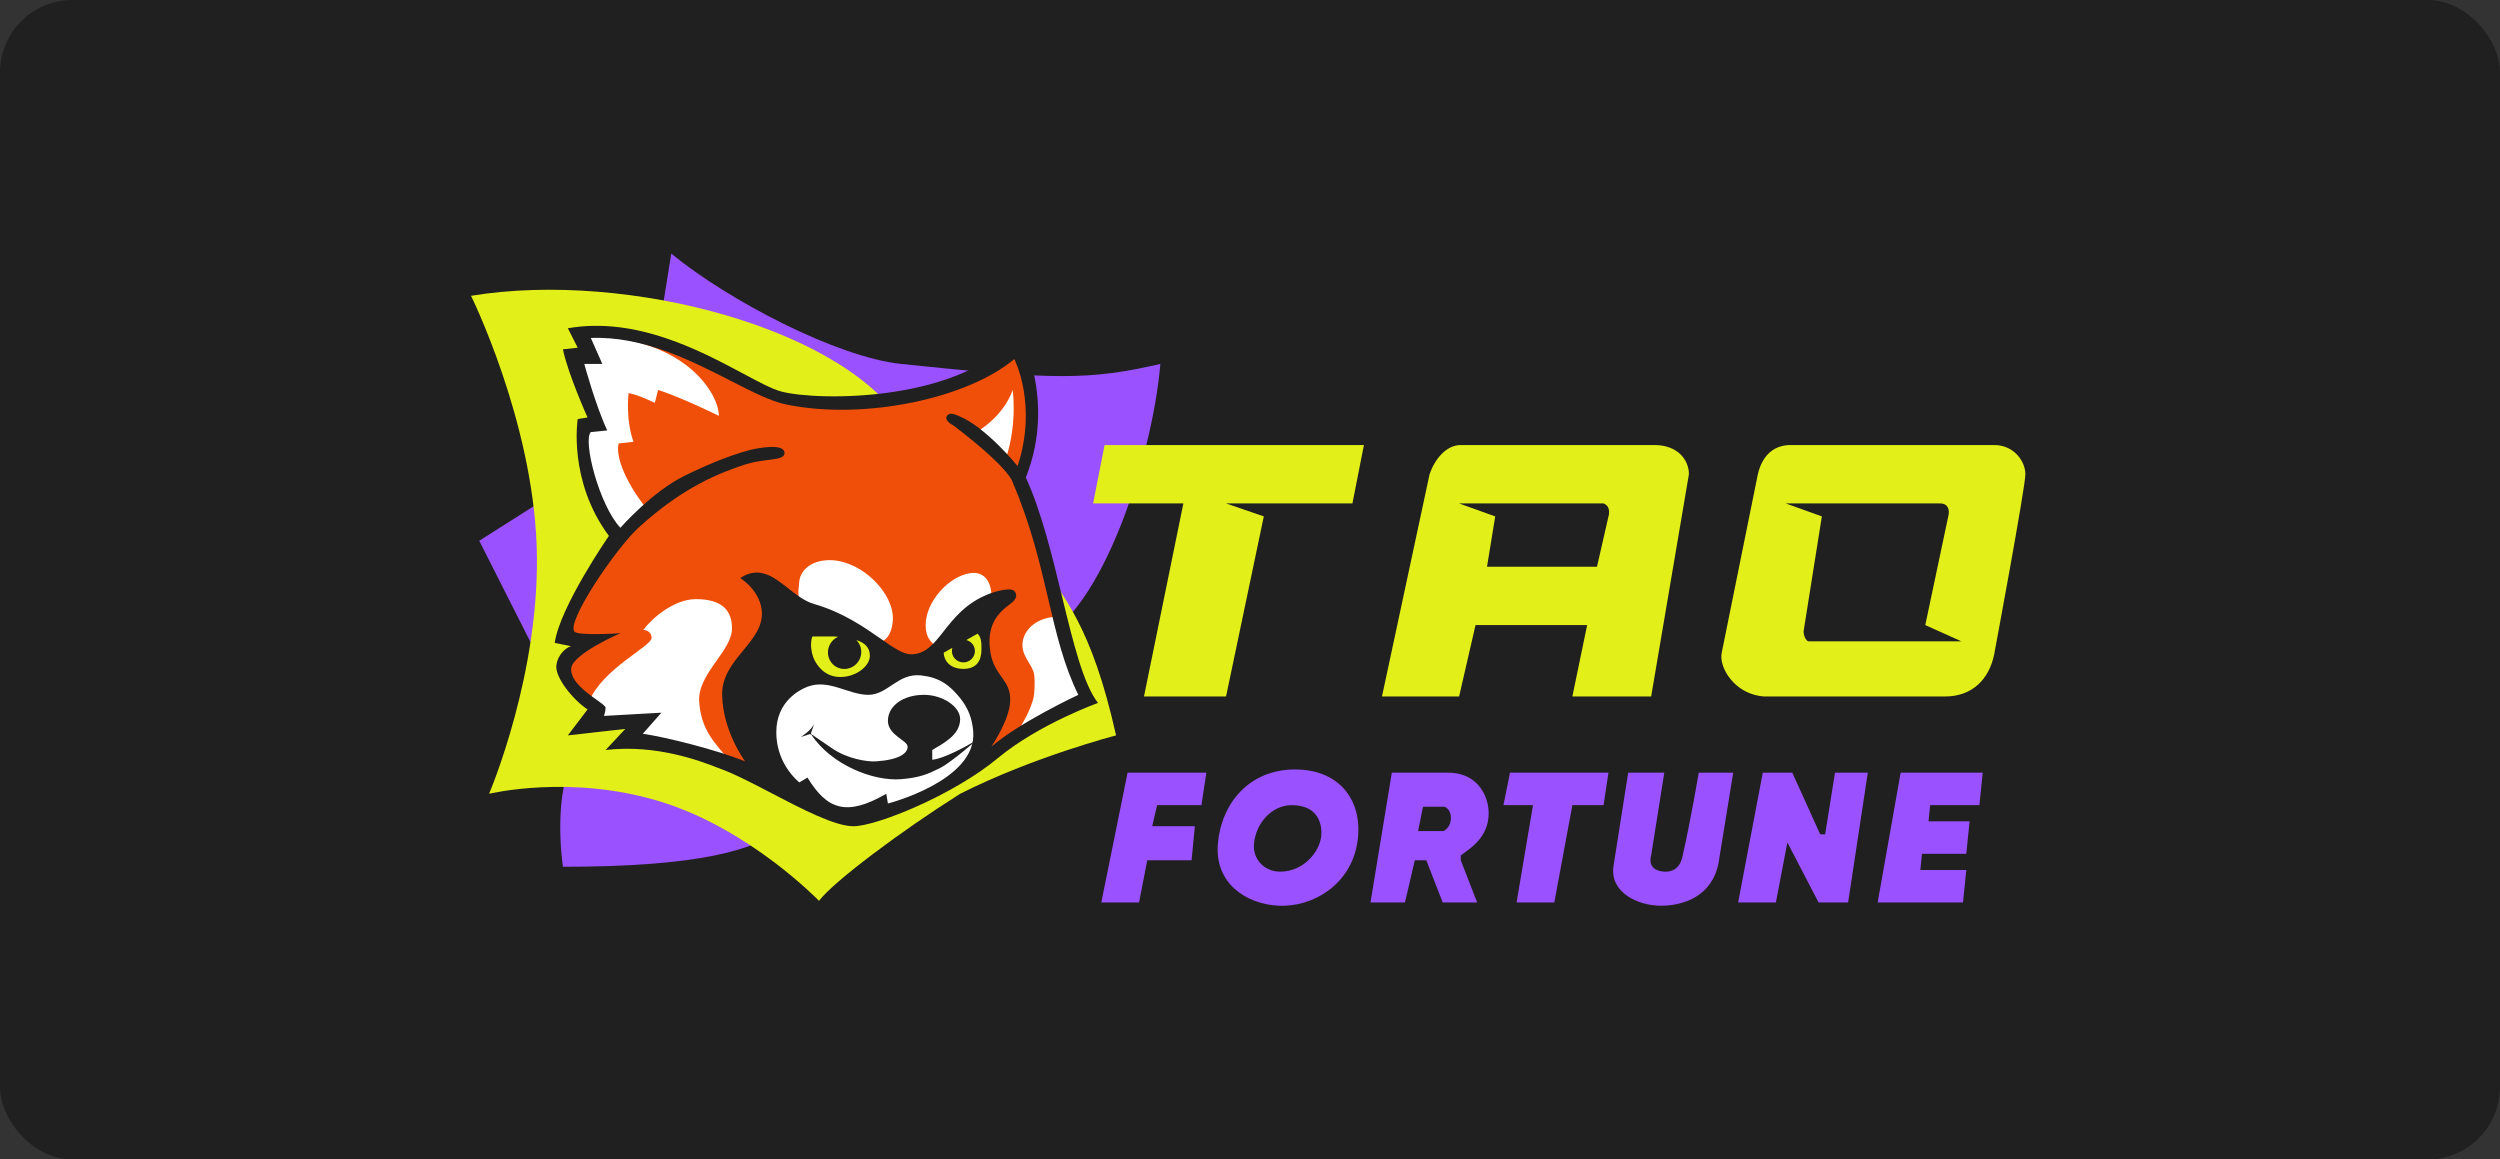 <?xml version="1.0" encoding="utf-8"?>
<svg xmlns="http://www.w3.org/2000/svg" width="138" height="64" viewBox="0 0 138 64" fill="none">
<rect x="0" y="0" width="138" height="64" fill="#333333" stroke="none"/>
<rect width="138" height="64" rx="4" fill="#202020"/>
<g clip-path="url(#clip0_4588_6430)">
<path d="M29.987 27.61L26.453 29.849L29.987 36.833L31.799 41.578C30.44 43.727 31.074 47.846 31.074 47.846C46.205 47.846 42.973 44.116 46.839 42.384C48.983 40.594 54.105 36.654 57.439 35.221C60.774 33.788 63.6 25.372 64.053 20.089C60.157 20.984 58.255 20.984 49.738 20.089C46.205 19.717 40.225 16.597 37.054 14L35.604 23.044L29.987 27.61Z" fill="#9A51FF"/>
<path d="M50.01 23.671C46.929 18.208 34.698 14.896 26 16.328C26 16.328 29.371 23.133 29.624 30.117C29.877 37.102 26.997 43.817 26.997 43.817C26.997 43.817 31.527 42.712 36.51 44.265C41.429 45.797 45.208 49.727 45.208 49.727C46.023 48.652 49.738 45.877 53 43.817C57.062 41.766 61.607 40.594 61.607 40.594C60.248 34.505 58.708 32.983 57.258 30.744C57.258 30.744 50.761 25.003 50.01 23.671Z" fill="#E3EF18"/>
<path d="M42.943 22.059C40.956 21.461 37.598 18.477 32.886 18.298L31.799 20.089C32.222 20.984 33.049 23.008 32.252 23.939C31.255 25.103 34.427 29.938 33.974 30.117C33.611 30.261 31.829 33.311 31.074 34.774L32.524 35.221C31.829 35.609 32.107 36.153 31.527 36.654C30.947 37.155 32.494 38.833 33.339 39.609L35.151 39.877L34.608 40.862C34.608 40.862 38.179 41.432 39.863 41.937C43.184 42.933 44.597 44.91 48.198 44.802C51.188 44.713 54.812 41.4 54.812 41.4L59.523 38.355C58.708 33.431 55.827 26.124 56.262 25.551C56.697 24.978 57.349 21.253 56.081 19.641C52.547 22.596 45.027 22.686 42.943 22.059Z" fill="#F04F09"/>
<path d="M39.681 22.954C39.681 21.665 37.688 18.567 32.433 18.567L32.976 20H32.07L33.339 23.671C33.127 23.611 32.65 23.527 32.433 23.671C32.215 23.814 32.342 27.521 34.245 29.222L35.604 27.969C34.426 26.447 33.973 25.103 34.154 24.477L34.969 24.387C34.517 23.133 34.698 21.701 34.698 21.701C35.241 21.79 36.147 22.238 36.147 22.238L36.329 21.522C37.688 21.969 39.681 22.954 39.681 22.954Z" fill="white"/>
<path d="M55.899 21.521C55.446 22.864 54.178 23.67 54.178 23.67L53.997 23.759L55.537 25.282C56.171 23.312 55.899 21.521 55.899 21.521Z" fill="white"/>
<path d="M56.443 35.49C56.515 34.773 57.167 34.147 58.164 34.057L59.614 38.445L56.261 40.235C56.261 40.235 56.999 39.072 57.077 38.355C57.077 38.355 57.159 37.678 57.077 37.191C56.995 36.704 56.37 36.206 56.443 35.49Z" fill="white"/>
<path d="M38.413 33.072C37.178 33.072 35.936 34.176 35.513 34.773C35.513 34.773 35.966 34.773 35.966 35.221C35.966 35.669 33.248 36.922 32.523 38.713L33.158 39.609L33.837 39.832L34.879 39.967L35.151 40.952L40.225 41.937C39.5 41.041 38.69 40.325 38.594 38.713C38.503 37.191 40.406 35.938 40.406 34.684C40.406 33.699 39.862 33.073 38.413 33.072Z" fill="white"/>
<path d="M44.121 32.087C44.03 32.893 44.06 32.953 44.211 33.252L48.198 35.49C48.53 35.55 49.212 35.383 49.285 34.236C49.376 32.804 47.654 31.013 45.933 30.924C44.936 30.872 44.201 31.371 44.121 32.087Z" fill="white"/>
<path d="M51.097 34.505C51.097 35.221 51.399 35.4 51.55 35.579L54.721 32.803C54.721 32.356 54.486 31.496 53.544 31.639C52.366 31.819 51.097 33.212 51.097 34.505Z" fill="white"/>
<path fill-rule="evenodd" clip-rule="evenodd" d="M41.024 20.624C41.9 21.092 42.616 21.475 43.124 21.611C45.117 22.148 53.271 22.238 56.261 18.298C56.261 18.298 58.345 22.059 56.624 26.357C57.481 28.22 58.074 30.665 58.625 32.932C59.239 35.458 59.798 37.765 60.61 38.803C60.61 38.803 57.349 39.967 55.083 41.847C52.613 43.898 48.379 45.608 47.11 45.608C46.088 45.608 44.283 44.667 42.587 43.783C41.578 43.256 40.607 42.75 39.862 42.474C39.801 42.452 39.727 42.422 39.64 42.389C38.692 42.02 36.251 41.072 33.429 41.4L34.517 40.236L31.345 40.594L32.433 39.161C31.617 38.624 30.639 37.388 30.711 36.743C30.784 36.099 31.285 35.729 31.527 35.669L30.621 35.49C30.892 33.52 33.611 29.58 33.611 29.58C31.345 26.536 31.889 23.133 31.889 23.133L32.433 23.044C32.433 23.044 31.345 20.626 31.074 19.283L31.889 19.193L31.345 18.119C35.116 17.465 38.655 19.358 41.024 20.624ZM40.328 21.016C38.155 19.905 35.486 18.54 32.614 18.656L33.248 20.089H32.252C32.252 20.089 32.886 22.417 33.52 23.76L32.614 23.85C32.161 24.297 33.067 27.879 34.245 29.133C34.245 29.133 35.974 27.159 37.778 26.267C39.079 25.624 40.768 24.924 41.855 24.745C42.424 24.651 43.305 24.566 43.305 25.014C43.305 25.278 42.918 25.326 42.383 25.394C42.011 25.441 41.566 25.497 41.131 25.64C39.772 26.088 37.712 26.866 35.241 29.133C33.973 30.297 31.255 34.326 31.708 34.863C31.917 35.111 34.245 34.953 34.245 34.953C34.245 34.953 31.548 36.117 31.527 36.922C31.509 37.614 32.356 38.217 32.926 38.623C33.213 38.827 33.429 38.982 33.429 39.072C33.429 39.26 33.339 39.519 33.339 39.519L36.51 39.34L35.482 40.504C36.75 40.683 39.59 41.4 41.131 42.026C41.131 42.026 39.9 40.389 39.862 38.355C39.843 37.343 40.449 36.607 41.028 35.901C41.614 35.189 42.173 34.509 42.037 33.609C41.87 32.514 40.859 31.908 40.859 31.908C41.908 31.217 42.695 31.836 43.508 32.476C43.959 32.831 44.419 33.193 44.936 33.341C46.517 33.794 47.696 34.617 48.603 35.249C49.306 35.74 49.846 36.117 50.282 36.117C51.092 36.117 51.544 35.542 52.095 34.843C52.652 34.135 53.309 33.299 54.54 32.804C55.068 32.591 55.818 32.43 55.989 32.625C56.261 32.934 55.942 33.211 55.762 33.341C55.123 33.804 54.54 34.415 54.63 35.669C54.693 36.539 55.002 36.971 55.282 37.362C55.549 37.735 55.789 38.07 55.762 38.713C55.718 39.764 54.721 41.221 54.721 41.221C56.261 39.877 59.523 38.355 59.523 38.355C58.719 36.721 58.311 34.979 57.865 33.074C57.407 31.115 56.909 28.985 55.899 26.625C55.899 26.625 55.808 25.909 52.637 23.491C52.635 23.49 52.628 23.486 52.617 23.48C52.519 23.425 52.111 23.196 52.275 22.954C52.412 22.751 52.697 22.867 52.885 22.945C52.893 22.948 52.901 22.951 52.909 22.954C54.449 23.581 56.171 25.73 56.171 25.73C57.289 22.327 55.989 19.82 55.989 19.82C53.453 21.969 47.745 23.223 43.396 22.327C42.552 22.154 41.514 21.623 40.328 21.016Z" fill="#202020"/>
<path d="M50.825 37.281C49.557 37.15 49.013 38.355 47.926 38.355C46.839 38.355 45.751 37.46 44.574 37.907C44.151 38.068 42.852 38.713 42.852 40.414C42.852 41.489 43.305 42.474 44.12 43.19L44.574 42.922C45.661 44.712 46.748 45.071 48.922 43.817L49.013 44.354C49.013 44.354 53.906 43.101 53.724 40.414C53.676 39.695 53.453 39.099 53 38.534C52.388 37.773 51.803 37.382 50.825 37.281Z" fill="white"/>
<path d="M51.007 38.355C52.003 38.355 53 38.982 53 39.698C53 40.593 52.003 41.071 51.46 41.399L51.46 41.937C51.46 41.937 52.094 41.937 53.906 40.862C53.906 40.862 52.456 42.116 51.913 42.384C51.259 42.707 50.825 42.922 49.738 43.011C48.211 43.137 45.882 42.221 44.783 40.547L44.698 40.523L44.211 40.683C44.211 40.683 44.504 40.479 44.664 40.325C44.824 40.172 44.936 39.98 44.936 39.98L44.768 40.465L44.778 40.52C44.878 40.587 45.299 40.873 45.933 41.31C46.753 41.875 47.845 42.064 48.379 42.026C49.648 41.937 50.101 41.578 50.101 41.22C50.101 40.862 49.013 40.593 49.013 39.788C49.013 38.982 49.829 38.355 51.007 38.355Z" fill="#202020"/>
<path fill-rule="evenodd" clip-rule="evenodd" d="M46.32 36.88C46.8 37.041 47.324 36.777 47.49 36.291C47.611 35.94 47.512 35.569 47.267 35.329C47.754 35.487 48.017 35.751 48.017 36.206C48.017 36.744 47.292 37.37 46.386 37.37C45.425 37.37 45.036 36.587 44.945 36.404C44.942 36.397 44.939 36.391 44.936 36.385C44.846 36.206 44.664 35.58 44.846 35.132H46.023C46.107 35.138 46.187 35.144 46.266 35.151C46.034 35.253 45.843 35.449 45.754 35.709C45.587 36.195 45.841 36.719 46.32 36.88Z" fill="#E3EF18"/>
<path fill-rule="evenodd" clip-rule="evenodd" d="M54.177 35.848C54.177 36.474 53.905 36.922 53.181 36.922C52.365 36.922 52.093 36.385 52.093 36.027L52.573 35.758C52.556 35.815 52.546 35.875 52.546 35.937C52.546 36.284 52.83 36.564 53.181 36.564C53.531 36.564 53.815 36.284 53.815 35.937C53.815 35.644 53.611 35.398 53.336 35.33L53.96 34.979C54.177 35.175 54.177 35.491 54.177 35.848Z" fill="#E3EF18"/>
<path d="M60.973 24.566L60.339 27.789H65.322L63.148 38.445H67.678L69.762 28.506L67.678 27.789H74.654L75.288 24.566H60.973Z" fill="#E3EF18"/>
<path fill-rule="evenodd" clip-rule="evenodd" d="M95.04 36.027L97.033 26.178C97.305 25.014 98.03 24.566 98.845 24.566H110.08C111.167 24.566 111.801 25.461 111.801 26.178C111.801 26.894 110.08 36.117 110.08 36.117C109.808 37.46 108.902 38.445 107.362 38.445H97.396C95.765 38.355 94.859 36.833 95.04 36.027ZM99.842 35.4C99.66 35.4 99.516 34.953 99.57 34.774L100.566 28.506L98.573 27.789H107.09C107.543 27.789 107.634 28.148 107.543 28.506L106.275 34.505L108.268 35.4H99.842Z" fill="#E3EF18"/>
<path fill-rule="evenodd" clip-rule="evenodd" d="M76.285 38.445L78.912 26.178C79.184 25.372 79.818 24.566 80.634 24.566C80.634 24.566 87.15 24.566 91.325 24.566C92.593 24.566 93.228 25.372 93.228 26.178L91.144 38.445H86.795L87.61 34.505H81.449L80.543 38.445H76.285ZM88.154 31.282H82.083L82.536 28.506L80.543 27.789H88.516C88.969 27.968 88.788 28.506 88.788 28.506L88.154 31.282Z" fill="#E3EF18"/>
<path d="M66.591 42.653H62.242L60.792 49.816H62.876L63.329 47.488H65.775L65.956 45.608H63.601L63.873 44.444H66.319L66.591 42.653Z" fill="#9A51FF"/>
<path d="M88.788 42.653H83.352L82.99 44.444H84.621L83.715 49.816H85.799L86.795 44.444H88.517L88.788 42.653Z" fill="#9A51FF"/>
<path d="M91.869 42.653H89.875L89.059 47.846C88.878 49.279 90.419 49.995 91.687 49.995C92.956 49.995 94.496 49.458 94.858 47.667L95.674 42.653H93.771C93.771 42.653 93.318 45.339 92.865 47.309C92.7 48.025 92.206 48.137 91.869 48.114C91.053 48.061 91.053 47.518 91.144 47.219L91.869 42.653Z" fill="#9A51FF"/>
<path d="M98.936 42.653H97.305L95.945 49.816H98.029L98.663 46.503L100.385 49.816H102.016L103.103 42.653H101.291L100.748 46.055H100.475L98.936 42.653Z" fill="#9A51FF"/>
<path d="M109.446 42.653H104.915L103.647 49.816H108.358L108.54 48.025H106.003L106.093 47.13H108.54L108.721 45.339H106.455L106.546 44.444H109.264L109.446 42.653Z" fill="#9A51FF"/>
<path fill-rule="evenodd" clip-rule="evenodd" d="M71.484 42.474C74.02 42.474 75.272 44.285 74.926 46.504C74.564 48.831 72.48 50.085 70.577 49.995C68.765 49.91 67.051 48.742 67.225 46.593C67.406 44.355 68.947 42.474 71.484 42.474ZM71.302 44.444C70.215 44.444 69.317 45.429 69.218 46.593C69.15 47.399 69.762 48.115 70.668 48.115C71.936 48.115 72.843 47.041 72.933 46.145C72.987 45.611 72.843 44.444 71.302 44.444Z" fill="#9A51FF"/>
<path fill-rule="evenodd" clip-rule="evenodd" d="M76.829 42.653L75.651 49.816H77.554L78.097 47.488H78.731L79.637 49.816H81.54L80.634 47.488V47.219C80.685 47.181 80.74 47.141 80.799 47.098C81.34 46.707 82.174 46.102 82.174 44.891C82.174 43.996 81.631 42.742 80.09 42.653H76.829ZM79.728 44.533H78.55L78.278 45.876H79.678C79.816 45.816 80.09 45.589 80.09 45.16C80.09 44.73 79.849 44.563 79.728 44.533Z" fill="#9A51FF"/>
</g>
<defs>
<clipPath id="clip0_4588_6430">
<rect width="86" height="36" fill="white" transform="translate(26 14)"/>
</clipPath>
</defs>
</svg>